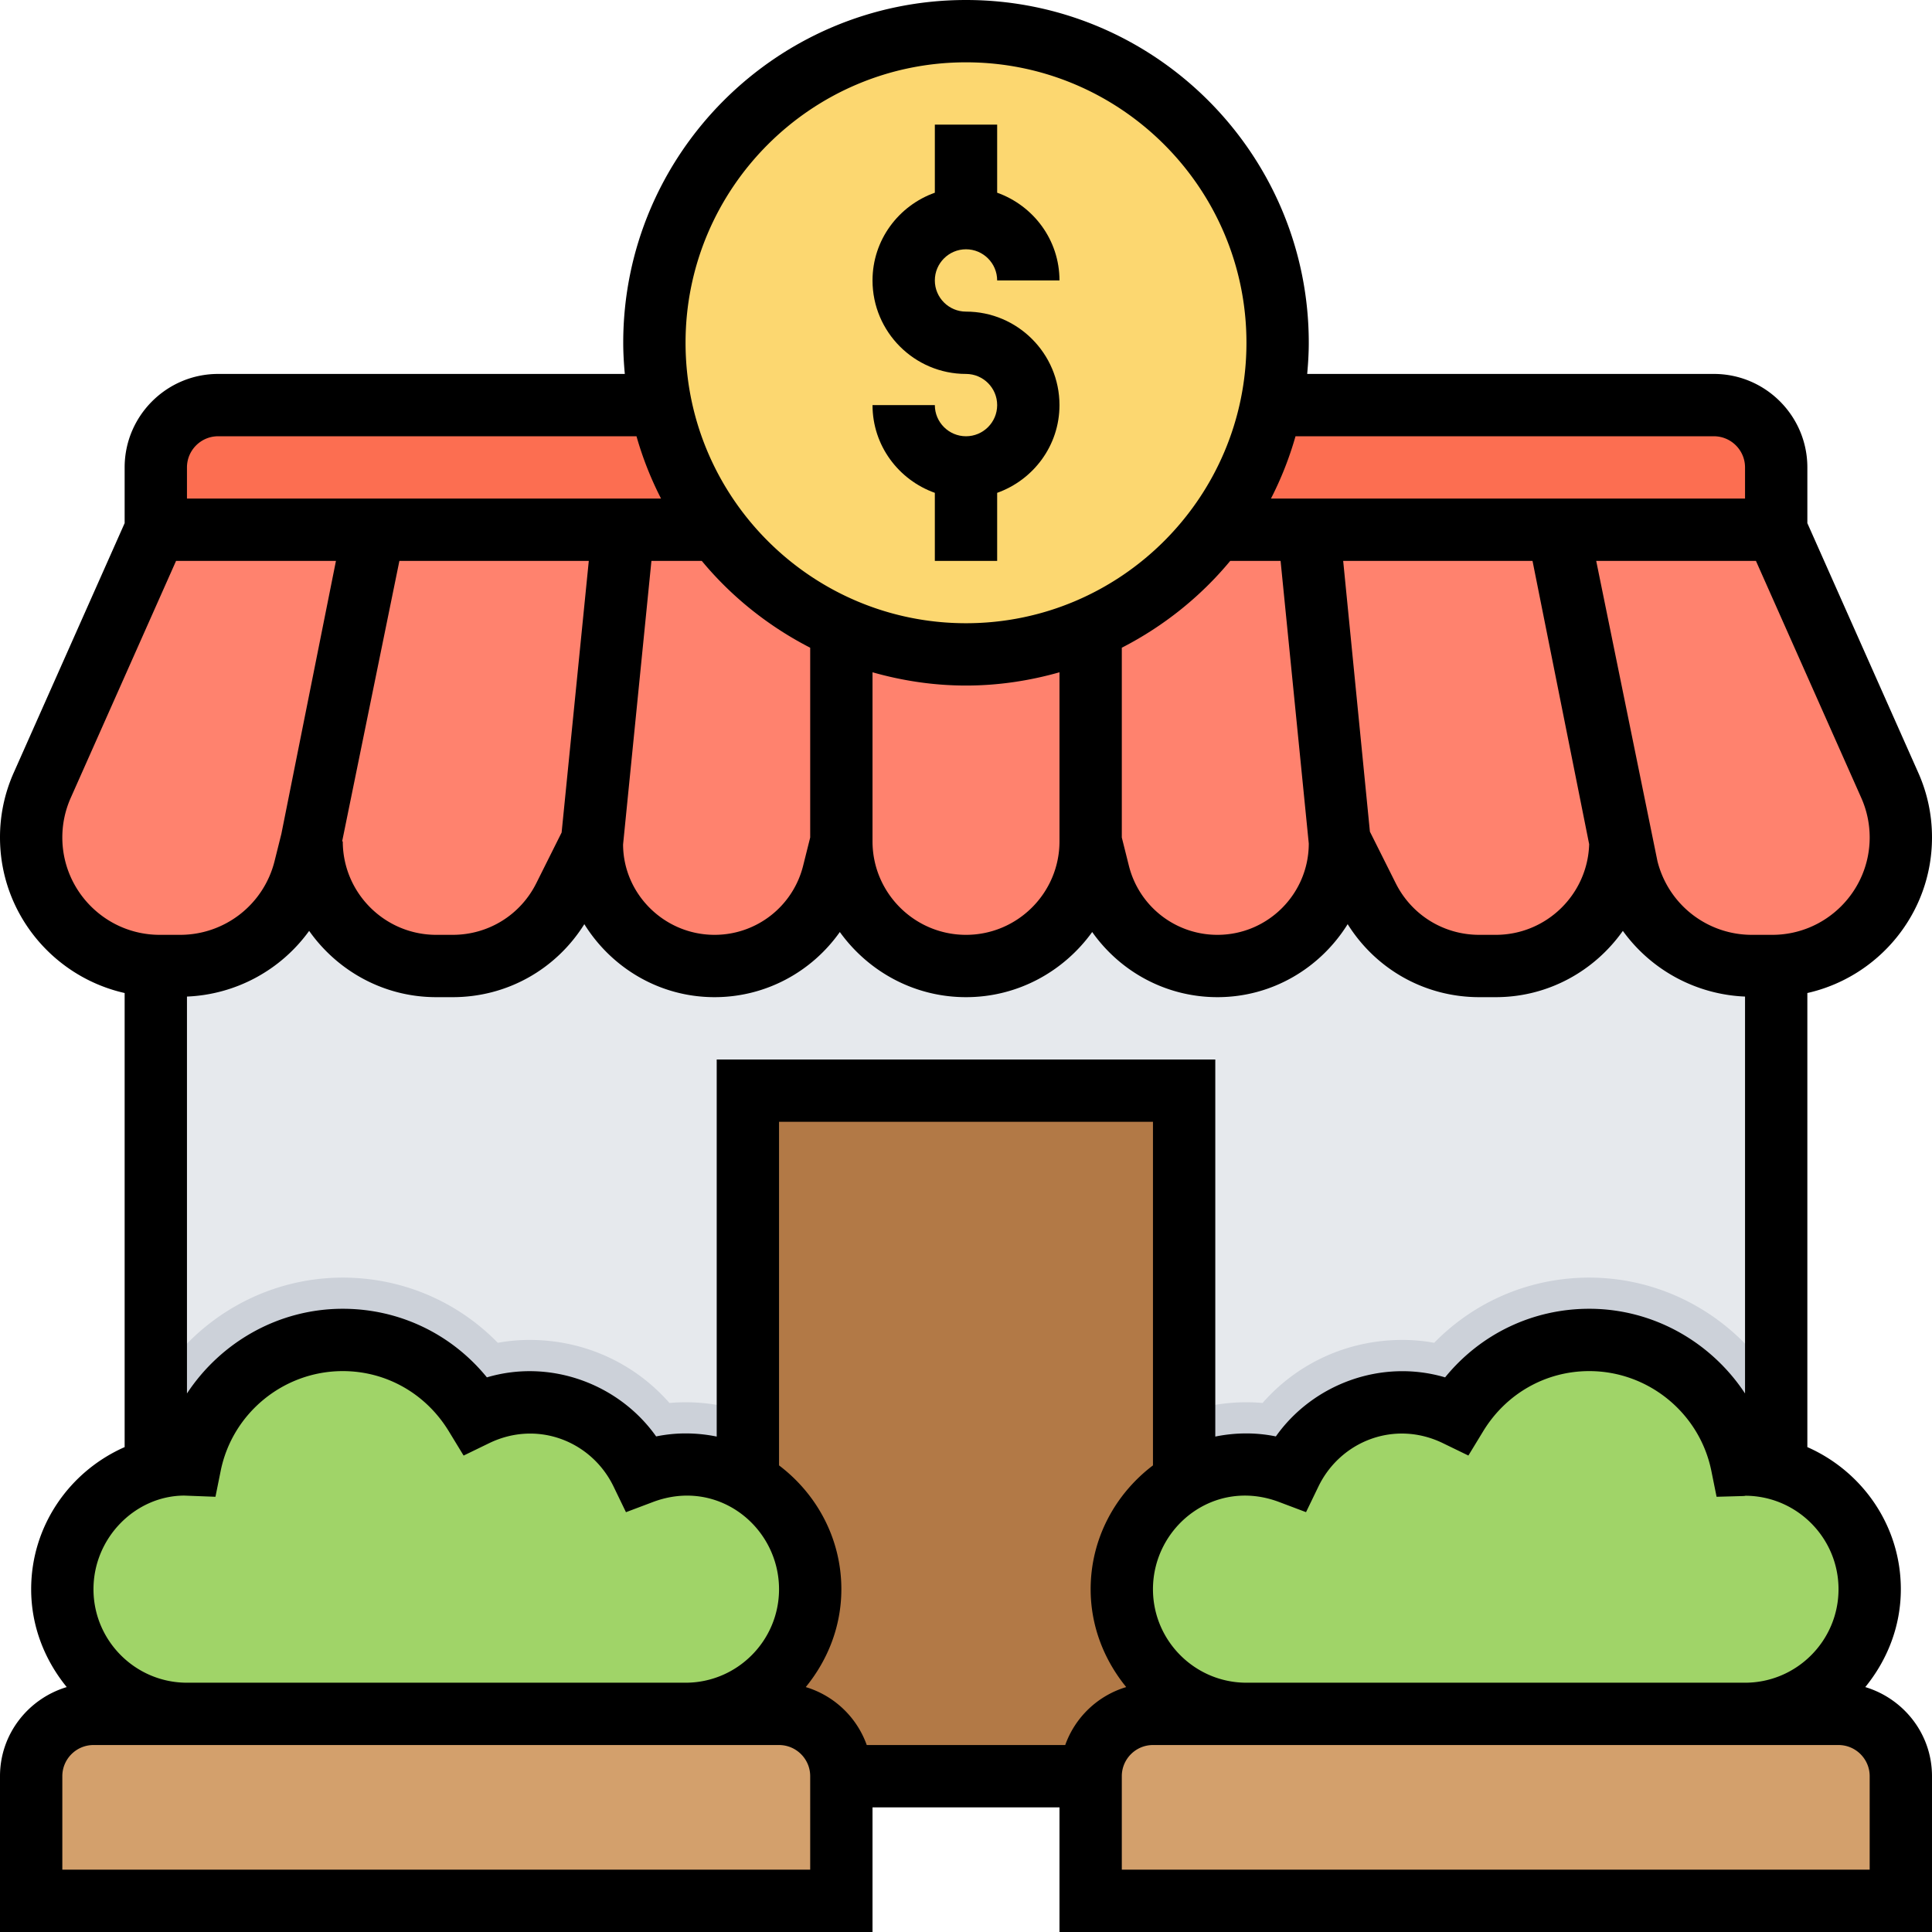 <?xml version="1.0" encoding="UTF-8"?> <svg xmlns="http://www.w3.org/2000/svg" xmlns:xlink="http://www.w3.org/1999/xlink" version="1.1" width="512" height="512" x="0" y="0" viewBox="0 0 496 496" style="enable-background:new 0 0 512 512" xml:space="preserve" class=""><g><path fill="#e6e9ed" d="M40 185.313h416V456H40zm0 0" opacity="1" data-original="#e6e9ed"></path><path fill="#ccd1d9" d="M224 408c0-26.473-21.527-48-48-48-1.375 0-2.762.063-4.137.184C162.922 349.984 150.023 344 136 344a45.33 45.33 0 0 0-8.2.734C117.407 334.098 103.23 328 88 328c-20.078 0-38.105 10.832-48 27.344v99.937c2.61.438 5.273.719 8 .719h128c26.473 0 48-21.527 48-48zM408 328c-15.23 0-29.406 6.098-39.8 16.734A45.33 45.33 0 0 0 360 344c-14.023 0-26.922 5.984-35.863 16.184A47.267 47.267 0 0 0 320 360c-26.473 0-48 21.527-48 48s21.527 48 48 48h128c2.727 0 5.39-.281 8-.719v-99.937C446.105 338.832 428.078 328 408 328zm0 0" opacity="1" data-original="#ccd1d9"></path><path fill="#ff826e" d="M485.152 201.602 456 136H40l-29.16 65.602A33.03 33.03 0 0 0 8 215c0 18.223 14.777 33 33 33h5.23c15.145 0 28.344-10.305 32.016-24.992L80 216c0 17.672 14.328 32 32 32h4.223a32 32 0 0 0 28.617-17.688L152 216v.55c0 17.372 14.078 31.45 31.45 31.45 14.429 0 27.007-9.824 30.503-23.824L216 216c0 17.672 14.328 32 32 32s32-14.328 32-32l2.047 8.176c3.504 14 16.082 23.824 30.504 23.824C329.92 248 344 233.922 344 216.55V216l7.152 14.313A32.007 32.007 0 0 0 379.777 248H384c17.672 0 32-14.328 32-32l1.754 7.008C421.426 237.695 434.625 248 449.77 248H455c18.223 0 33-14.777 33-33 0-4.617-.969-9.184-2.848-13.398zm0 0" opacity="1" data-original="#ff826e"></path><path fill="#fc6e51" d="M169.61 104H56c-8.84 0-16 7.168-16 16v16h416v-16c0-8.832-7.168-16-16-16zm0 0" opacity="1" data-original="#fc6e51"></path><path fill="#fcd770" d="M328 88c0 44.184-35.816 80-80 80s-80-35.816-80-80 35.816-80 80-80 80 35.816 80 80zm0 0" opacity="1" data-original="#fcd770"></path><path fill="#b27946" d="M192 280h112v175.984H192zm0 0" opacity="1" data-original="#b27946"></path><path fill="#d3a06c" d="M216 488H8v-32c0-8.832 7.16-16 16-16h176c8.832 0 16 7.168 16 16zm0 0" opacity="1" data-original="#d3a06c"></path><path fill="#a0d468" d="M176 440c17.672 0 32-14.328 32-32s-14.328-32-32-32c-3.984 0-7.762.824-11.273 2.152C159.55 367.45 148.687 360 136 360c-5.016 0-9.695 1.258-13.922 3.313C115.062 351.784 102.48 344 88 344c-19.375 0-35.52 13.785-39.2 32.078-.28-.008-.527-.078-.8-.078-17.672 0-32 14.328-32 32s14.328 32 32 32zm0 0" opacity="1" data-original="#a0d468"></path><path fill="#d3a06c" d="M280 488h208v-32c0-8.832-7.168-16-16-16H296c-8.84 0-16 7.168-16 16zm0 0" opacity="1" data-original="#d3a06c"></path><path fill="#a0d468" d="M320 440c-17.672 0-32-14.328-32-32s14.328-32 32-32c3.984 0 7.762.824 11.273 2.152C336.45 367.45 347.313 360 360 360c5.016 0 9.695 1.258 13.922 3.313C380.937 351.784 393.512 344 408 344c19.375 0 35.52 13.785 39.2 32.078.28-.008.527-.078.8-.078 17.672 0 32 14.328 32 32s-14.328 32-32 32zm0 0" opacity="1" data-original="#a0d468"></path><path d="M248 112c-4.406 0-8-3.586-8-8h-16c0 10.414 6.71 19.215 16 22.527V144h16v-17.473c9.29-3.312 16-12.113 16-22.527 0-13.23-10.77-24-24-24-4.406 0-8-3.586-8-8s3.594-8 8-8 8 3.586 8 8h16c0-10.414-6.71-19.215-16-22.527V32h-16v17.473c-9.29 3.312-16 12.113-16 22.527 0 13.23 10.77 24 24 24 4.406 0 8 3.586 8 8s-3.594 8-8 8zm0 0" fill="#000000" opacity="1" data-original="#000000" class=""></path><path d="M478.871 433.121C484.488 426.231 488 417.56 488 408c0-16.344-9.93-30.29-24-36.488V254.937c18.281-4.12 32-20.425 32-39.937a40.6 40.6 0 0 0-3.535-16.648L464 134.305V120c0-13.23-10.77-24-24-24H335.594c.238-2.64.406-5.297.406-8 0-48.52-39.48-88-88-88s-88 39.48-88 88c0 2.703.168 5.36.406 8H56c-13.23 0-24 10.77-24 24v14.305L3.535 198.352A40.6 40.6 0 0 0 0 215c0 19.512 13.719 35.809 32 39.937v116.575C17.93 377.71 8 391.656 8 408c0 9.559 3.512 18.23 9.129 25.121C7.258 436.098 0 445.168 0 456v40h224v-32h48v32h224v-40c0-10.832-7.258-19.902-17.129-22.879zM472 408c0 13.23-10.77 24-24 24H320c-13.23 0-24-10.77-24-24 0-15.977 15.719-28.727 32.45-22.367l6.847 2.582 3.183-6.582c5.61-11.602 19.497-17.176 31.954-11.13l6.543 3.177 3.785-6.215C386.648 357.785 396.832 352 408 352c15.184 0 28.367 10.793 31.36 25.656l1.335 6.61 6.739-.188c.43-.015.855-.062.566-.078 13.23 0 24 10.77 24 24zm-198.527 40H222.52a23.955 23.955 0 0 0-15.657-14.879C212.488 426.231 216 417.56 216 408c0-13.016-6.344-24.488-16-31.793V288h96v88.207c-9.656 7.313-16 18.785-16 31.793 0 9.559 3.512 18.23 9.129 25.121A23.955 23.955 0 0 0 273.473 448zM48 255.848a40.772 40.772 0 0 0 31.367-16.864C86.617 249.246 98.512 256 112 256h4.223c13.93 0 26.511-7.121 33.793-18.742C156.984 248.457 169.305 256 183.449 256c13.125 0 24.934-6.496 32.16-16.727C222.871 249.36 234.65 256 248 256s25.129-6.64 32.398-16.727c7.227 10.23 19.028 16.727 32.153 16.727 14.137 0 26.465-7.543 33.433-18.742C353.266 248.878 365.84 256 379.777 256H384c13.488 0 25.383-6.754 32.633-17.016A40.784 40.784 0 0 0 448 255.848v101.894C439.32 344.574 424.496 336 408 336c-14.527 0-27.938 6.48-37 17.61-16.344-4.833-33.922 1.702-43.45 15.16A37.989 37.989 0 0 0 320 368c-2.734 0-5.414.281-8 .809V272H184v96.809a40.038 40.038 0 0 0-8-.809c-2.504 0-5.023.258-7.55.77-9.528-13.457-27.114-20.008-43.45-15.16-9.063-11.13-22.473-17.61-37-17.61-16.496 0-31.32 8.574-40 21.742zM151.16 144l-6.976 69.734-6.496 13C133.602 234.91 125.375 240 116.223 240H112c-13.23 0-24-10.77-24-24h-.16l14.695-72zM208 166.29v48.718l-1.809 7.23A23.416 23.416 0 0 1 183.45 240c-12.93 0-23.449-10.512-23.488-23.2l7.277-72.8h12.93c7.625 9.207 17.113 16.785 27.832 22.29zM315.832 144h12.93L336 216.55c0 12.938-10.512 23.45-23.45 23.45a23.404 23.404 0 0 1-22.741-17.77L288 215.008v-48.719c10.719-5.504 20.207-13.082 27.832-22.289zm77.61 0 14.542 72.734C407.602 229.633 396.992 240 384 240h-4.223c-9.152 0-17.37-5.09-21.464-13.266l-6.618-13.222L344.832 144zM224 172.594c7.64 2.168 15.672 3.406 24 3.406s16.36-1.238 24-3.406V216c0 13.23-10.77 24-24 24s-24-10.77-24-24zM480 215c0 13.785-11.215 25-25 25h-5.23a24.972 24.972 0 0 1-24.258-18.93L409.793 144h41.008l27.047 60.848A24.951 24.951 0 0 1 480 215zm-40-103c4.406 0 8 3.586 8 8v8H326.29a87.428 87.428 0 0 0 6.304-16zM248 16c39.695 0 72 32.297 72 72s-32.305 72-72 72-72-32.297-72-72 32.305-72 72-72zM48 120c0-4.414 3.594-8 8-8h107.406a87.428 87.428 0 0 0 6.305 16H48zm-32 95c0-3.512.727-6.93 2.152-10.152L45.2 144h41.047l-14.008 70.063-1.75 7.007A24.972 24.972 0 0 1 46.23 240H41c-13.785 0-25-11.215-25-25zm31.297 168.96 8.016.306 1.335-6.61C59.633 362.793 72.816 352 88 352c11.168 0 21.352 5.785 27.238 15.473l3.785 6.215 6.543-3.176c12.457-6.047 26.344-.48 31.954 11.129l3.183 6.582 6.848-2.582C184.28 379.273 200 392.023 200 408c0 13.23-10.77 24-24 24H48c-13.23 0-24-10.77-24-24s10.77-24 23.297-24.04zM208 480H16v-24c0-4.414 3.594-8 8-8h176c4.406 0 8 3.586 8 8zm272 0H288v-24c0-4.414 3.594-8 8-8h176c4.406 0 8 3.586 8 8zm0 0" fill="#000000" opacity="1" data-original="#000000" class=""></path></g></svg> 